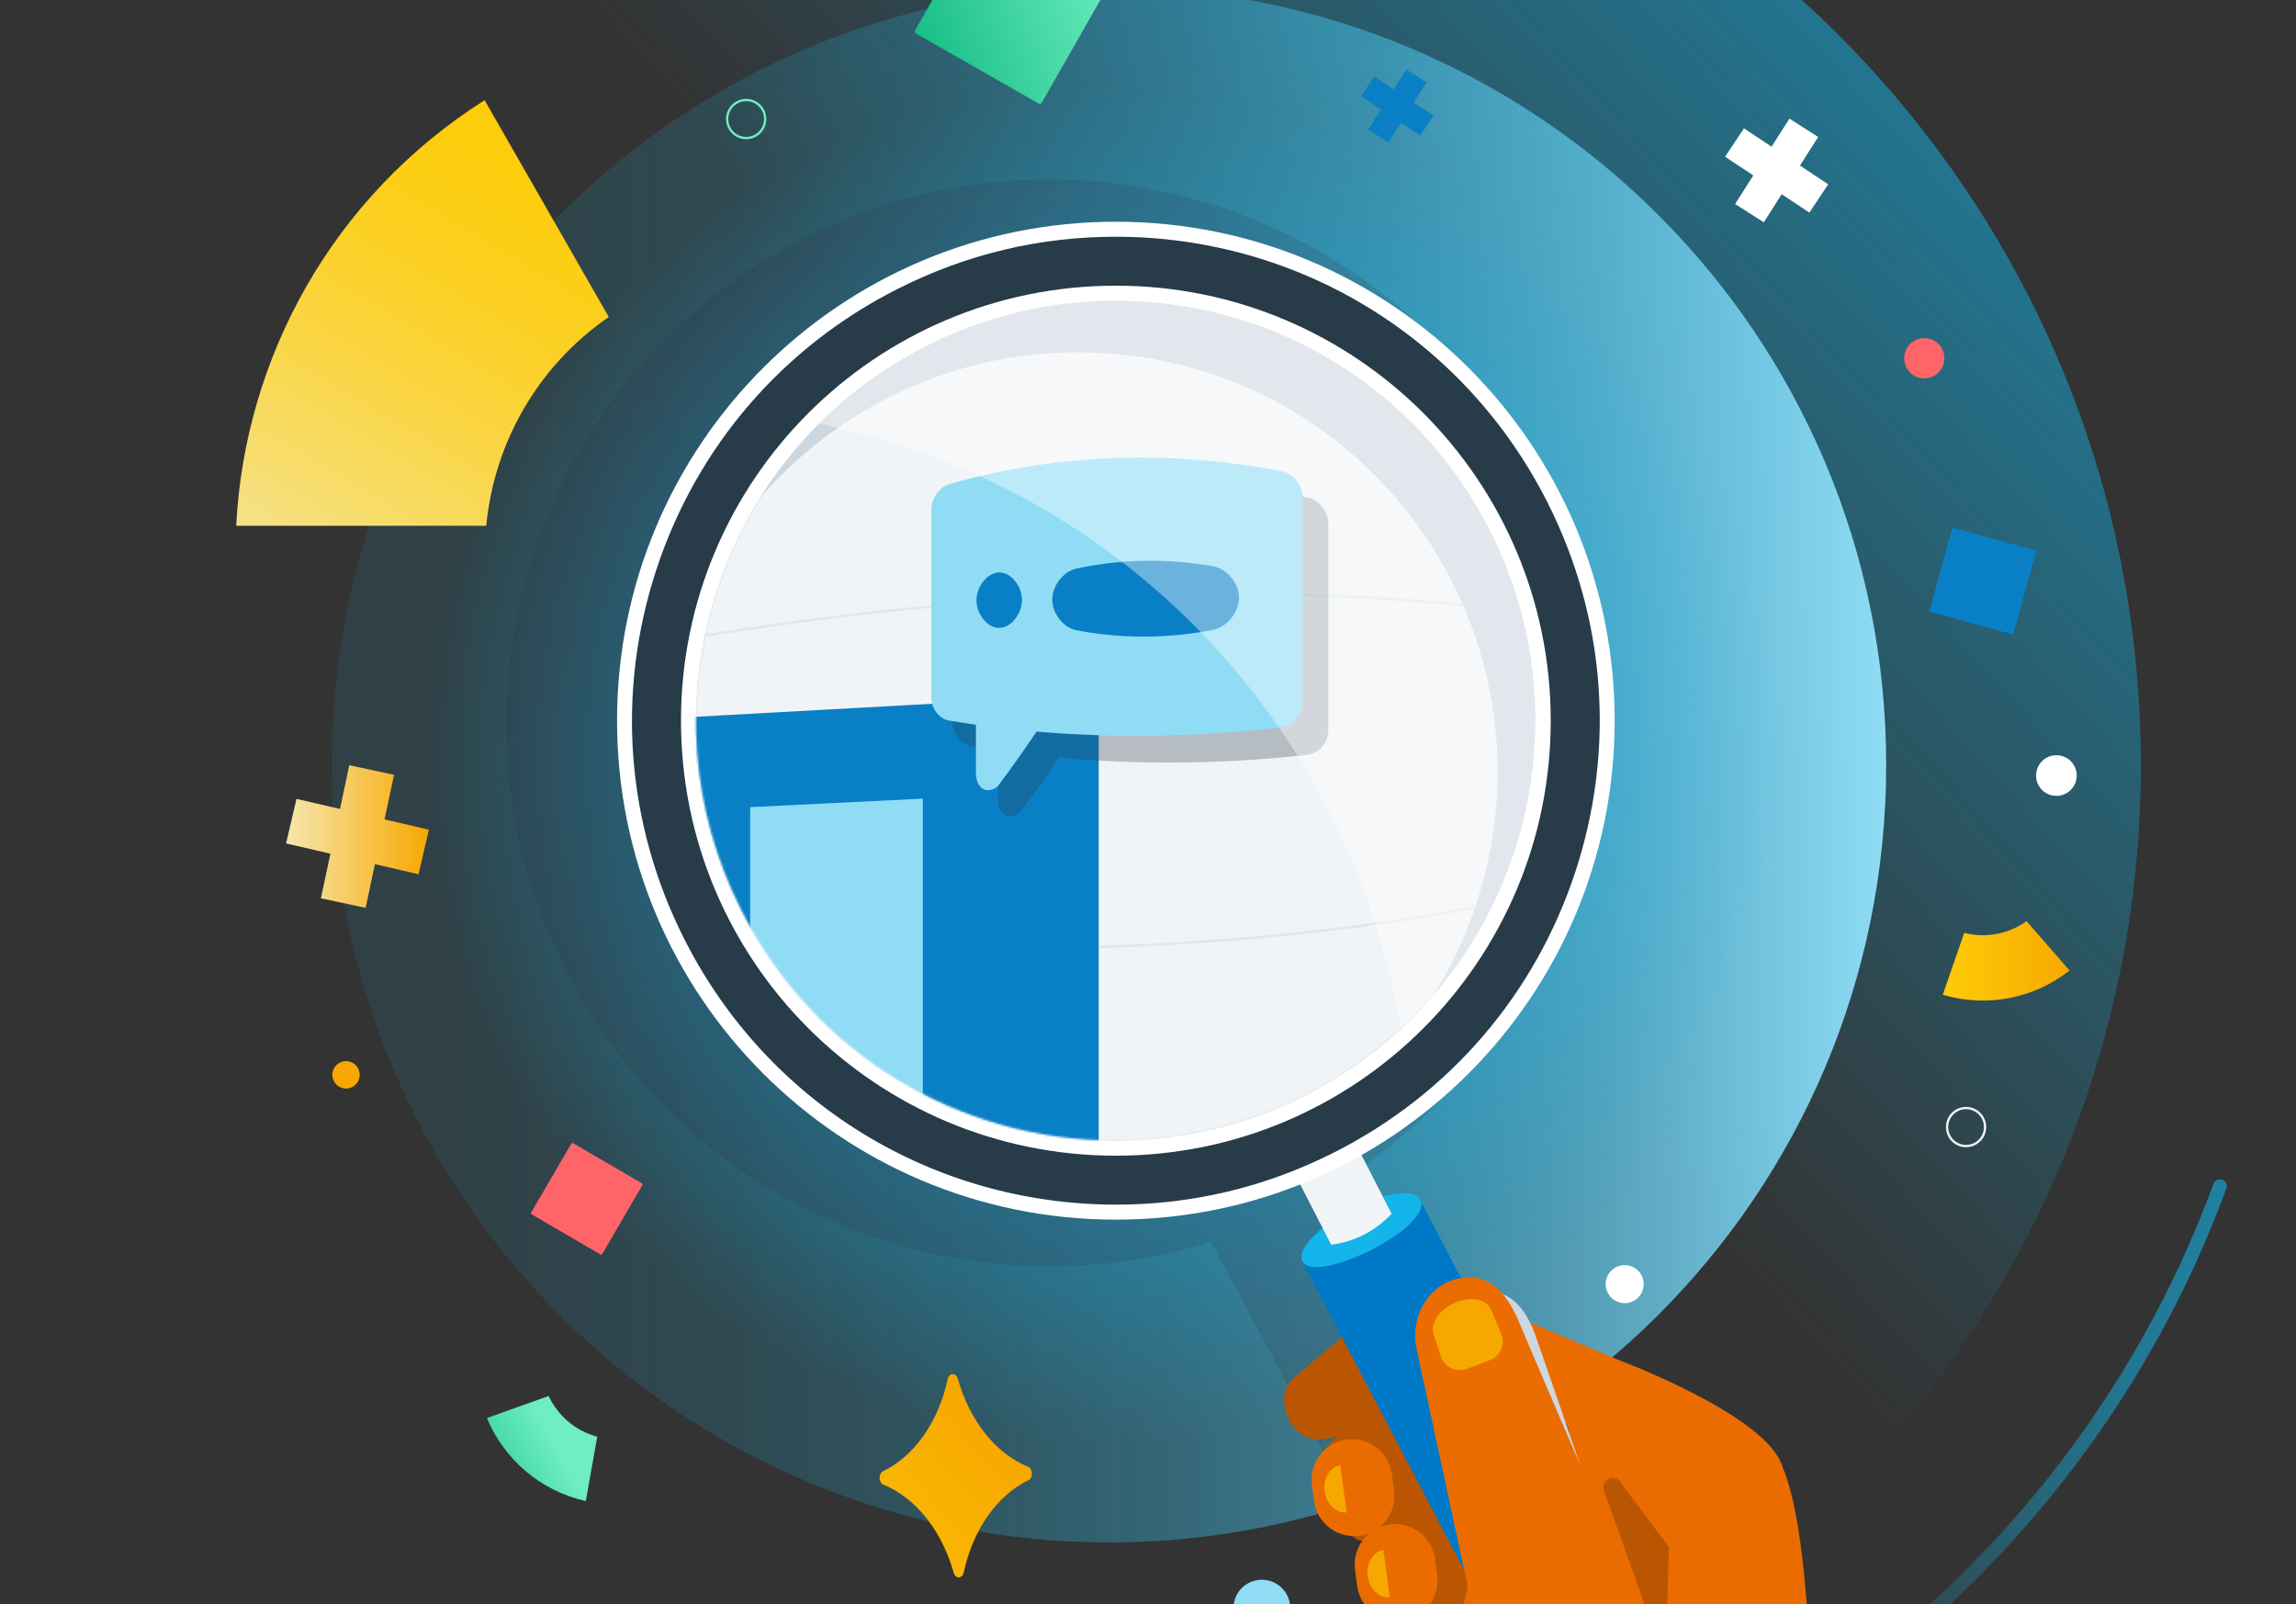 <svg width="1134" height="792" viewBox="0 0 1134 792" fill="none" xmlns="http://www.w3.org/2000/svg">
<rect x="0" y="0" width="1134" height="792" fill="#333333" stroke="none"/>
<g clip-path="url(#clip0_316_38976)">
<path d="M547.692 887.383C829.187 887.383 1057.38 659.187 1057.38 377.692C1057.38 96.197 829.187 -132 547.692 -132C266.197 -132 38 96.197 38 377.692C38 659.187 266.197 887.383 547.692 887.383Z" fill="url(#paint0_linear_316_38976)"/>
<path d="M547.692 761.591C759.714 761.591 931.591 589.714 931.591 377.692C931.591 165.67 759.714 -6.208 547.692 -6.208C335.67 -6.208 163.792 165.67 163.792 377.692C163.792 589.714 335.67 761.591 547.692 761.591Z" fill="url(#paint1_linear_316_38976)"/>
<path d="M545.924 838.536C800.915 838.536 1007.63 631.825 1007.63 376.834C1007.63 121.842 800.915 -84.869 545.924 -84.869C290.933 -84.869 84.222 121.842 84.222 376.834C84.222 631.825 290.933 838.536 545.924 838.536Z" fill="url(#paint2_radial_316_38976)"/>
<g style="mix-blend-mode:multiply" opacity="0.15">
<path d="M790.334 836.407L656.938 586.608C776.054 514.812 821.52 362.193 757.74 236.006C690.939 103.76 529.532 50.69 397.304 117.491C265.058 184.292 211.988 345.699 278.789 477.927C338.827 596.751 475.107 651.589 598.118 613.091L733.54 866.718C739.289 877.514 750.446 884.019 762.701 883.728C767.747 883.625 772.587 882.32 777.084 879.952C792.72 871.576 798.676 852.043 790.3 836.407H790.351H790.334Z" fill="#371F38"/>
</g>
<path d="M486.503 -45.556L451.984 14.938C451.655 15.515 451.856 16.248 452.432 16.577L512.926 51.097C513.503 51.425 514.237 51.225 514.565 50.649L549.085 -9.846C549.414 -10.422 549.213 -11.156 548.637 -11.485L488.142 -46.004C487.566 -46.333 486.832 -46.132 486.503 -45.556Z" fill="url(#paint3_linear_316_38976)"/>
<path d="M239.313 49.489C164.393 96.963 120.901 176.328 116.661 259.623H240.171C243.998 219.117 265.247 180.911 300.673 156.504L239.364 49.489H239.313Z" fill="url(#paint4_linear_316_38976)"/>
<path d="M902.945 91.008L889.009 81.722L898.002 67.648L883.825 58.568L874.986 72.437L861.324 63.357L852.038 77.38L865.958 86.614L856.981 100.739L871.158 109.767L879.98 95.899L893.66 104.979L902.945 91.008Z" fill="white"/>
<path d="M964.114 261.178L953.1 301.192C952.994 301.575 953.22 301.972 953.604 302.078L993.617 313.092C994.001 313.198 994.398 312.972 994.504 312.588L1005.52 272.575C1005.62 272.191 1005.4 271.794 1005.01 271.688L965 260.674C964.617 260.569 964.22 260.794 964.114 261.178Z" fill="#0980C6"/>
<path d="M1015.66 392.968C1021.2 392.968 1025.7 388.472 1025.7 382.927C1025.7 377.382 1021.2 372.886 1015.66 372.886C1010.11 372.886 1005.62 377.382 1005.62 382.927C1005.62 388.472 1010.11 392.968 1015.66 392.968Z" fill="white"/>
<path d="M950.42 186.815C955.908 186.815 960.357 182.366 960.357 176.878C960.357 171.389 955.908 166.94 950.42 166.94C944.931 166.94 940.482 171.389 940.482 176.878C940.482 182.366 944.931 186.815 950.42 186.815Z" fill="#FF6469"/>
<path d="M971.051 565.874C976.236 565.874 980.439 561.671 980.439 556.486C980.439 551.301 976.236 547.097 971.051 547.097C965.865 547.097 961.662 551.301 961.662 556.486C961.662 561.671 965.865 565.874 971.051 565.874Z" stroke="#F1F4F6" stroke-width="1.13" stroke-miterlimit="10"/>
<path d="M802.435 643.437C807.62 643.437 811.823 639.233 811.823 634.048C811.823 628.863 807.62 624.66 802.435 624.66C797.25 624.66 793.046 628.863 793.046 634.048C793.046 639.233 797.25 643.437 802.435 643.437Z" fill="white"/>
<path d="M959.551 491.161C981.795 497.769 1004.97 492.723 1022.16 479.198L1000.92 454.826C992.23 461.039 981.04 463.407 970.141 460.627L959.551 491.144V491.161Z" fill="url(#paint5_linear_316_38976)"/>
<path d="M507.735 724.209C491.841 717.755 478.883 701.501 473.081 680.768C472.669 679.36 471.674 678.399 470.507 678.451C469.34 678.502 468.396 679.463 468.087 680.922C463.538 702.016 451.593 719.008 436.145 726.423C435.081 726.921 434.377 728.294 434.429 729.804C434.48 731.315 435.236 732.636 436.351 733.083C452.245 739.536 465.203 755.79 471.005 776.524C471.417 777.931 472.412 778.892 473.579 778.841C474.746 778.789 475.69 777.828 475.999 776.369C480.548 755.275 492.493 738.283 507.941 730.868C509.005 730.371 509.709 728.998 509.657 727.487C509.606 725.977 508.85 724.655 507.735 724.209Z" fill="url(#paint6_linear_316_38976)"/>
<path d="M623.229 808.053C630.974 808.053 637.252 801.775 637.252 794.03C637.252 786.286 630.974 780.008 623.229 780.008C615.485 780.008 609.206 786.286 609.206 794.03C609.206 801.775 615.485 808.053 623.229 808.053Z" fill="#90DCF5"/>
<path d="M664.902 705.981L716.462 665.51C723.173 659.863 722.967 648.655 716.101 640.485C709.184 632.315 698.183 630.29 691.472 635.937L639.105 680.184C632.394 685.831 632.6 697.039 639.466 705.209C646.383 713.379 658.191 711.56 664.902 705.913V705.964V705.981Z" fill="#BA5602"/>
<path d="M682.679 759.85L679.605 789.09C679.184 793.097 682.091 796.686 686.097 797.107L802.205 809.311C806.212 809.732 809.801 806.825 810.222 802.819L813.295 773.578C813.716 769.572 810.81 765.982 806.803 765.561L690.696 753.358C686.689 752.937 683.1 755.843 682.679 759.85Z" fill="#BA5602"/>
<path d="M701.84 796.063L685.874 822.332C683.743 825.84 684.858 830.411 688.365 832.543L787.897 893.035C791.404 895.167 795.976 894.052 798.108 890.544L814.073 864.275C816.205 860.768 815.09 856.196 811.582 854.065L712.051 793.572C708.543 791.441 703.972 792.556 701.84 796.063Z" fill="#BA5602"/>
<path d="M770.253 1059.98C789.116 1066.14 825.091 1062.71 863.898 1049.58C890.433 1040.6 913.243 1028.8 928.587 1017.04L896.594 921.025C895.479 840.853 894.226 756.7 880.255 723.9C872.377 698.567 799.122 671.38 799.122 671.38L720.307 637.979L735.994 790.959L757.483 923.96L770.253 1059.98Z" fill="#EA6C00"/>
<path d="M767.089 700.198L667.81 713.375C663.929 713.89 661.2 717.453 661.715 721.334L666.13 754.597C666.645 758.478 670.209 761.207 674.09 760.692L773.369 747.516C777.25 747.001 779.978 743.437 779.463 739.556L775.049 706.293C774.534 702.412 770.97 699.683 767.089 700.198Z" fill="#BA5602"/>
<path d="M703.04 662.454L654.707 715.129C647.841 722.647 648.305 734.25 655.823 741.115L657.693 742.832C665.211 749.697 676.865 749.182 683.731 741.664L732.063 688.989C738.929 681.472 738.466 669.869 730.948 663.003L729.077 661.287C721.559 654.422 709.905 654.936 703.04 662.454Z" fill="#BA5602"/>
<path d="M819.735 801.153C822.258 800.501 824.335 796.365 823.477 793.893L824.232 763.771L800.924 732.739C800.169 730.525 797.8 729.306 795.517 729.907L795.105 730.01C792.634 730.714 791.278 733.34 792.136 735.76L814.38 798.27C815.135 800.433 817.452 801.651 819.684 801.102L819.735 801.153Z" fill="#BA5602"/>
<path d="M643.413 623.338L770.905 866.324C775.694 875.815 784.327 883.333 794.814 885.135C802.28 886.44 809.437 885.393 816.011 882.011C832.351 873.533 837.551 852.438 829.227 836.047L701.976 593.662C685.173 609.813 665.246 618.79 643.396 623.372V623.321L643.413 623.338Z" fill="#0078C8"/>
<path d="M701.426 592.168C708.789 605.487 650.107 634.7 643.31 622.891C640.135 617.399 650.931 605.831 666.979 597.369C683.027 588.907 698.302 586.624 701.443 592.168H701.426Z" fill="#13B5EA"/>
<path d="M687.352 599.274C678.874 608.199 668.833 613.091 657.488 614.618L640.084 580.771L669.948 565.427L687.301 599.274H687.352Z" fill="#F1F4F6"/>
<path d="M551.124 602.209C687.189 602.209 797.491 491.907 797.491 355.842C797.491 219.777 687.189 109.475 551.124 109.475C415.06 109.475 304.757 219.777 304.757 355.842C304.757 491.907 415.06 602.209 551.124 602.209Z" fill="white"/>
<path d="M551.33 594.794C460.569 594.794 378.784 544.488 337.918 463.561C309.151 406.595 304.26 341.871 324.187 281.214C344.114 220.627 386.439 171.384 443.405 142.618C477.166 125.557 513.382 116.89 550.918 116.89C641.68 116.89 723.465 167.196 764.331 248.123C793.097 305.089 797.989 369.813 778.062 430.47C758.135 491.057 715.81 540.3 658.843 569.066C625.083 586.127 588.919 594.794 551.33 594.794Z" fill="#273B49"/>
<path d="M551.124 570.628C669.747 570.628 765.91 474.465 765.91 355.842C765.91 237.219 669.747 141.056 551.124 141.056C432.501 141.056 336.338 237.219 336.338 355.842C336.338 474.465 432.501 570.628 551.124 570.628Z" fill="white"/>
<path d="M551.279 563.162C472.515 563.162 401.577 519.515 366.117 449.281C341.144 399.884 336.905 343.673 354.206 291.101C371.507 238.529 408.237 195.791 457.634 170.818C486.949 156.04 518.325 148.522 550.918 148.522C629.682 148.522 700.62 192.17 736.08 262.403C787.588 364.424 746.515 489.341 644.563 540.866C615.248 555.644 583.872 563.162 551.279 563.162Z" fill="#CDD7E0"/>
<mask id="mask0_316_38976" style="mask-type:luminance" maskUnits="userSpaceOnUse" x="343" y="148" width="416" height="416">
<path d="M551.279 563.162C472.515 563.162 401.577 519.515 366.117 449.281C341.144 399.884 336.905 343.673 354.206 291.101C371.507 238.529 408.237 195.791 457.634 170.818C486.949 156.04 518.325 148.522 550.918 148.522C629.682 148.522 700.62 192.17 736.08 262.403C787.588 364.424 746.515 489.341 644.563 540.866C615.248 555.644 583.872 563.162 551.279 563.162Z" fill="white"/>
</mask>
<g mask="url(#mask0_316_38976)">
<path d="M532.656 588.581C453.892 588.581 382.955 544.934 347.495 474.7C322.521 425.303 318.282 369.093 335.583 316.52C352.884 263.948 389.614 221.211 439.011 196.237C468.327 181.46 499.702 173.942 532.295 173.942C611.059 173.942 681.997 217.589 717.457 287.823C768.965 389.843 727.892 514.76 625.94 566.286C596.625 581.064 565.25 588.581 532.656 588.581Z" fill="#F1F4F6"/>
</g>
<mask id="mask1_316_38976" style="mask-type:luminance" maskUnits="userSpaceOnUse" x="343" y="148" width="416" height="416">
<path d="M551.279 563.162C472.515 563.162 401.577 519.515 366.117 449.281C341.144 399.884 336.905 343.673 354.206 291.101C371.507 238.529 408.237 195.791 457.634 170.818C486.949 156.04 518.325 148.522 550.918 148.522C629.682 148.522 700.62 192.17 736.08 262.403C787.588 364.424 746.515 489.341 644.563 540.866C615.248 555.644 583.872 563.162 551.279 563.162Z" fill="white"/>
</mask>
<g mask="url(#mask1_316_38976)">
<g opacity="0.46">
<path d="M303.693 452.954C425.641 475.301 602.89 473.43 735.736 446.552" stroke="#CDD7E0" stroke-width="1.24" stroke-miterlimit="10"/>
<path d="M337.402 315.628C506.224 287.067 646.073 289.041 753.895 302" stroke="#CDD7E0" stroke-width="1.24" stroke-miterlimit="10"/>
</g>
<path d="M526.563 802.355L304.86 790.151C296.931 789.705 290.529 782.222 290.529 773.502V372.697C290.529 363.926 296.931 356.443 304.86 356.048L526.563 343.845C535.437 343.347 542.663 350.504 542.663 359.841V786.375C542.663 795.712 535.454 802.869 526.563 802.372V802.355Z" fill="#0980C6"/>
<path d="M455.763 821.131L370.494 816.428V398.528L455.763 394.34V821.131Z" fill="#90DCF5"/>
<g opacity="0.3">
<path d="M656.063 360.785C656.063 366.689 651.325 372.079 645.524 372.748C603.696 377.348 562.383 377.691 523.13 374.104C516.574 383.647 510.069 392.778 503.649 401.24C498.5 405.016 492.853 402.853 492.853 393.825V370.465C488.357 369.813 483.877 369.058 479.431 368.303C474.488 367.393 470.558 362.244 470.558 356.855V263.416C470.558 258.009 474.488 252.362 479.431 250.955C531.146 236.366 587.854 234.152 645.524 245.514C651.325 246.681 656.063 252.585 656.063 258.473V360.785Z" fill="#273B49"/>
</g>
<path d="M643.362 347.158C643.362 353.01 638.676 358.417 632.96 359.121C591.63 363.961 550.764 364.562 511.974 361.232C505.52 370.775 499.05 379.906 492.699 388.368C487.602 392.144 482.006 390.032 482.006 381.107V357.851C477.561 357.198 473.133 356.546 468.739 355.774C463.847 354.916 459.968 349.818 459.968 344.48V251.539C459.968 246.184 463.847 240.537 468.739 239.13C519.903 224.3 575.96 221.777 632.96 232.676C638.71 233.792 643.362 239.645 643.362 245.497V347.158Z" fill="#90DCF5"/>
<path d="M504.765 296.25C504.765 302.652 499.771 309.878 493.471 310.067C487.207 309.912 482.264 302.806 482.264 296.439C482.264 290.071 487.155 282.914 493.471 282.622C499.771 282.674 504.817 289.831 504.765 296.25Z" fill="#0980C6"/>
<path d="M599.56 310.943C576.458 315.44 553.287 315.44 531.197 311.097C524.795 309.535 519.698 302.567 519.698 296.062C519.698 289.608 524.795 282.485 531.197 280.821C553.304 276.032 576.458 275.569 599.56 279.653C606.477 281.164 611.969 288.39 611.969 295.187C611.969 298.219 611.969 298.219 611.969 295.187C611.969 301.949 606.425 309.312 599.56 310.926V310.943Z" fill="#0980C6"/>
</g>
<path opacity="0.4" d="M657.436 402.717C674.634 436.718 685.944 472.195 691.849 507.964C757.997 446.707 778.783 346.712 736.148 262.352C700.671 192.119 629.734 148.472 550.987 148.472C518.393 148.472 487.018 155.989 457.702 170.767C437.724 180.859 419.856 193.87 404.529 209.265C512.952 231.269 606.236 301.194 657.504 402.7H657.453L657.436 402.717Z" fill="white"/>
<path d="M762.838 725.565C762.838 725.565 694.681 779.356 729.025 872.898C729.386 873.859 729.729 874.768 730.09 875.678C751.475 932.044 834.839 919.119 838.667 858.978C839.267 849.486 839.113 843.084 837.808 841.866C831.406 835.962 762.889 725.565 762.889 725.565H762.838Z" fill="#EA6C00"/>
<g style="mix-blend-mode:multiply">
<path d="M753.295 818.798C768.279 816.017 806.468 807.95 804.409 793.515C804.409 793.515 764.297 675.859 758.238 659.055C752.179 642.252 742.345 635.095 727.361 637.858C712.377 640.639 701.89 654.559 703.95 669.045L731.446 795.678C733.523 810.164 738.311 821.612 753.295 818.832V818.78V818.798Z" fill="#CDD7E0"/>
</g>
<path d="M738.517 820.016C746.533 828.89 759.045 832.219 770.613 829.044C790.386 823.603 817.281 814.421 814.81 802.904C814.81 802.904 757.792 671.019 750.429 653.151C743.066 635.284 733.025 627.972 719.002 631.611C704.979 635.198 696.346 650.68 699.676 666.178L729.386 804.071C730.639 809.821 734.329 815.33 738.517 819.965V820.016Z" fill="#EB6C00"/>
<path d="M707.88 658.266C706.472 652.911 711.415 646.165 718.882 643.127C727.309 639.643 734.672 641.823 736.595 647.006L741.435 658.557C743.597 663.758 741.023 669.662 735.788 671.619L724.494 675.858C719.242 677.832 713.389 675 711.621 669.645L707.931 658.249H707.88V658.266Z" fill="#F7A800"/>
<path d="M671.373 758.296C660.457 759.72 650.45 752.048 649.026 741.132L647.979 733.134C646.554 722.217 654.226 712.211 665.142 710.786C676.059 709.362 686.065 717.034 687.49 727.95L688.537 735.948C689.961 746.865 682.289 756.871 671.373 758.296Z" fill="#EA6C00"/>
<path d="M661.916 723.402C656.767 724.363 653.386 730.113 654.244 736.36C655.102 742.625 659.891 747.208 665.143 746.762L661.916 723.402Z" fill="#F7A800"/>
<path d="M692.656 800.209C681.74 801.633 671.733 793.944 670.309 783.028L669.262 775.03C667.837 764.114 675.526 754.107 686.442 752.683C697.359 751.258 707.365 758.947 708.79 769.863L709.837 777.862C711.261 788.778 703.572 798.784 692.656 800.209Z" fill="#EA6C00"/>
<path d="M683.216 765.315C678.067 766.277 674.686 771.975 675.544 778.274C676.402 784.539 681.191 789.121 686.443 788.675L683.268 765.315H683.216Z" fill="#F7A800"/>
<path d="M694.598 34.381L675.715 63.988L685.671 70.338L704.554 40.731L694.598 34.381Z" fill="#0980C6"/>
<path d="M678.715 37.713L672.189 47.555L701.456 66.963L707.982 57.121L678.715 37.713Z" fill="#0980C6"/>
<path d="M368.537 68.163C373.723 68.163 377.926 63.959 377.926 58.774C377.926 53.589 373.723 49.386 368.537 49.386C363.352 49.386 359.149 53.589 359.149 58.774C359.149 63.959 363.352 68.163 368.537 68.163Z" stroke="#6FEFC1" stroke-width="1.13" stroke-miterlimit="10"/>
<path d="M211.816 409.668L189.933 404.57L194.618 382.583L172.511 377.829L167.929 399.438L146.44 394.444L141.291 416.43L163.192 421.528L158.489 443.532L180.596 448.269L185.178 426.677L206.736 431.671L211.816 409.668Z" fill="url(#paint7_linear_316_38976)"/>
<path d="M282.142 564.72L262.356 598.661C262.165 598.989 262.276 599.409 262.603 599.6L296.545 619.386C296.872 619.577 297.293 619.467 297.483 619.139L317.27 585.197C317.461 584.87 317.35 584.45 317.022 584.259L283.081 564.472C282.753 564.281 282.333 564.392 282.142 564.72Z" fill="#FF6469"/>
<path d="M170.898 537.468C174.633 537.468 177.661 534.44 177.661 530.705C177.661 526.971 174.633 523.943 170.898 523.943C167.163 523.943 164.136 526.971 164.136 530.705C164.136 534.44 167.163 537.468 170.898 537.468Z" fill="#F7A800"/>
<path d="M289.276 741.149C266.62 736.052 248.855 720.313 240.479 700.18L270.962 689.281C275.51 698.91 284.075 706.479 294.974 709.362L289.327 741.149H289.276Z" fill="url(#paint8_linear_316_38976)"/>
<path d="M1096.43 585.664C1064.39 672.803 1009.96 749.439 939.83 808.259" stroke="url(#paint9_linear_316_38976)" stroke-width="6.79" stroke-miterlimit="10" stroke-linecap="round"/>
</g>
<defs>
<linearGradient id="paint0_linear_316_38976" x1="1049.02" y1="-80.063" x2="594.48" y2="334.971" gradientUnits="userSpaceOnUse">
<stop stop-color="#13B5EA" stop-opacity="0.7"/>
<stop offset="1" stop-color="#13B5EA" stop-opacity="0"/>
</linearGradient>
<linearGradient id="paint1_linear_316_38976" x1="163.792" y1="377.692" x2="931.591" y2="377.692" gradientUnits="userSpaceOnUse">
<stop stop-color="#13B5EA" stop-opacity="0.1"/>
<stop offset="0.13" stop-color="#15B5EA" stop-opacity="0.12"/>
<stop offset="0.26" stop-color="#1CB7EA" stop-opacity="0.17"/>
<stop offset="0.4" stop-color="#28BBEB" stop-opacity="0.25"/>
<stop offset="0.54" stop-color="#38C0ED" stop-opacity="0.37"/>
<stop offset="0.68" stop-color="#4DC7EF" stop-opacity="0.52"/>
<stop offset="0.82" stop-color="#67CFF1" stop-opacity="0.71"/>
<stop offset="0.95" stop-color="#85D8F4" stop-opacity="0.92"/>
<stop offset="1" stop-color="#90DCF5"/>
</linearGradient>
<radialGradient id="paint2_radial_316_38976" cx="0" cy="0" r="1" gradientUnits="userSpaceOnUse" gradientTransform="translate(545.924 376.833) scale(461.702)">
<stop stop-color="#13B5EA"/>
<stop offset="0.72" stop-color="#13B5EA" stop-opacity="0"/>
</radialGradient>
<linearGradient id="paint3_linear_316_38976" x1="456.077" y1="18.845" x2="653.116" y2="-53.414" gradientUnits="userSpaceOnUse">
<stop stop-color="#1BBF88"/>
<stop offset="0.5" stop-color="#6FEFC1"/>
</linearGradient>
<linearGradient id="paint4_linear_316_38976" x1="84.651" y1="387.595" x2="274.773" y2="67.408" gradientUnits="userSpaceOnUse">
<stop stop-color="#F1F4F6"/>
<stop offset="0.03" stop-color="#F1F2EA"/>
<stop offset="0.24" stop-color="#F4E6A6"/>
<stop offset="0.43" stop-color="#F7DD6E"/>
<stop offset="0.61" stop-color="#FAD542"/>
<stop offset="0.77" stop-color="#FBD022"/>
<stop offset="0.91" stop-color="#FCCD0E"/>
<stop offset="1" stop-color="#FDCC08"/>
</linearGradient>
<linearGradient id="paint5_linear_316_38976" x1="959.551" y1="474.444" x2="1022.16" y2="474.444" gradientUnits="userSpaceOnUse">
<stop stop-color="#FDCC08"/>
<stop offset="1" stop-color="#F7A800"/>
</linearGradient>
<linearGradient id="paint6_linear_316_38976" x1="375.146" y1="814.919" x2="493.111" y2="709.877" gradientUnits="userSpaceOnUse">
<stop stop-color="#FDCC08"/>
<stop offset="1" stop-color="#F7A800"/>
</linearGradient>
<linearGradient id="paint7_linear_316_38976" x1="141.291" y1="413.049" x2="211.816" y2="413.049" gradientUnits="userSpaceOnUse">
<stop stop-color="#F6E7AF"/>
<stop offset="1" stop-color="#F7A800"/>
</linearGradient>
<linearGradient id="paint8_linear_316_38976" x1="227.83" y1="740.96" x2="324.049" y2="688.302" gradientUnits="userSpaceOnUse">
<stop stop-color="#1BBF88"/>
<stop offset="0.5" stop-color="#6FEFC1"/>
</linearGradient>
<linearGradient id="paint9_linear_316_38976" x1="929.306" y1="700.823" x2="1106.94" y2="693.098" gradientUnits="userSpaceOnUse">
<stop stop-color="#13B5EA" stop-opacity="0.1"/>
<stop offset="0.16" stop-color="#13B5EA" stop-opacity="0.21"/>
<stop offset="0.41" stop-color="#13B5EA" stop-opacity="0.38"/>
<stop offset="0.65" stop-color="#13B5EA" stop-opacity="0.5"/>
<stop offset="0.85" stop-color="#13B5EA" stop-opacity="0.57"/>
<stop offset="1" stop-color="#13B5EA" stop-opacity="0.6"/>
</linearGradient>
<clipPath id="clip0_316_38976">
<rect width="1134" height="792" fill="white"/>
</clipPath>
</defs>
</svg>
